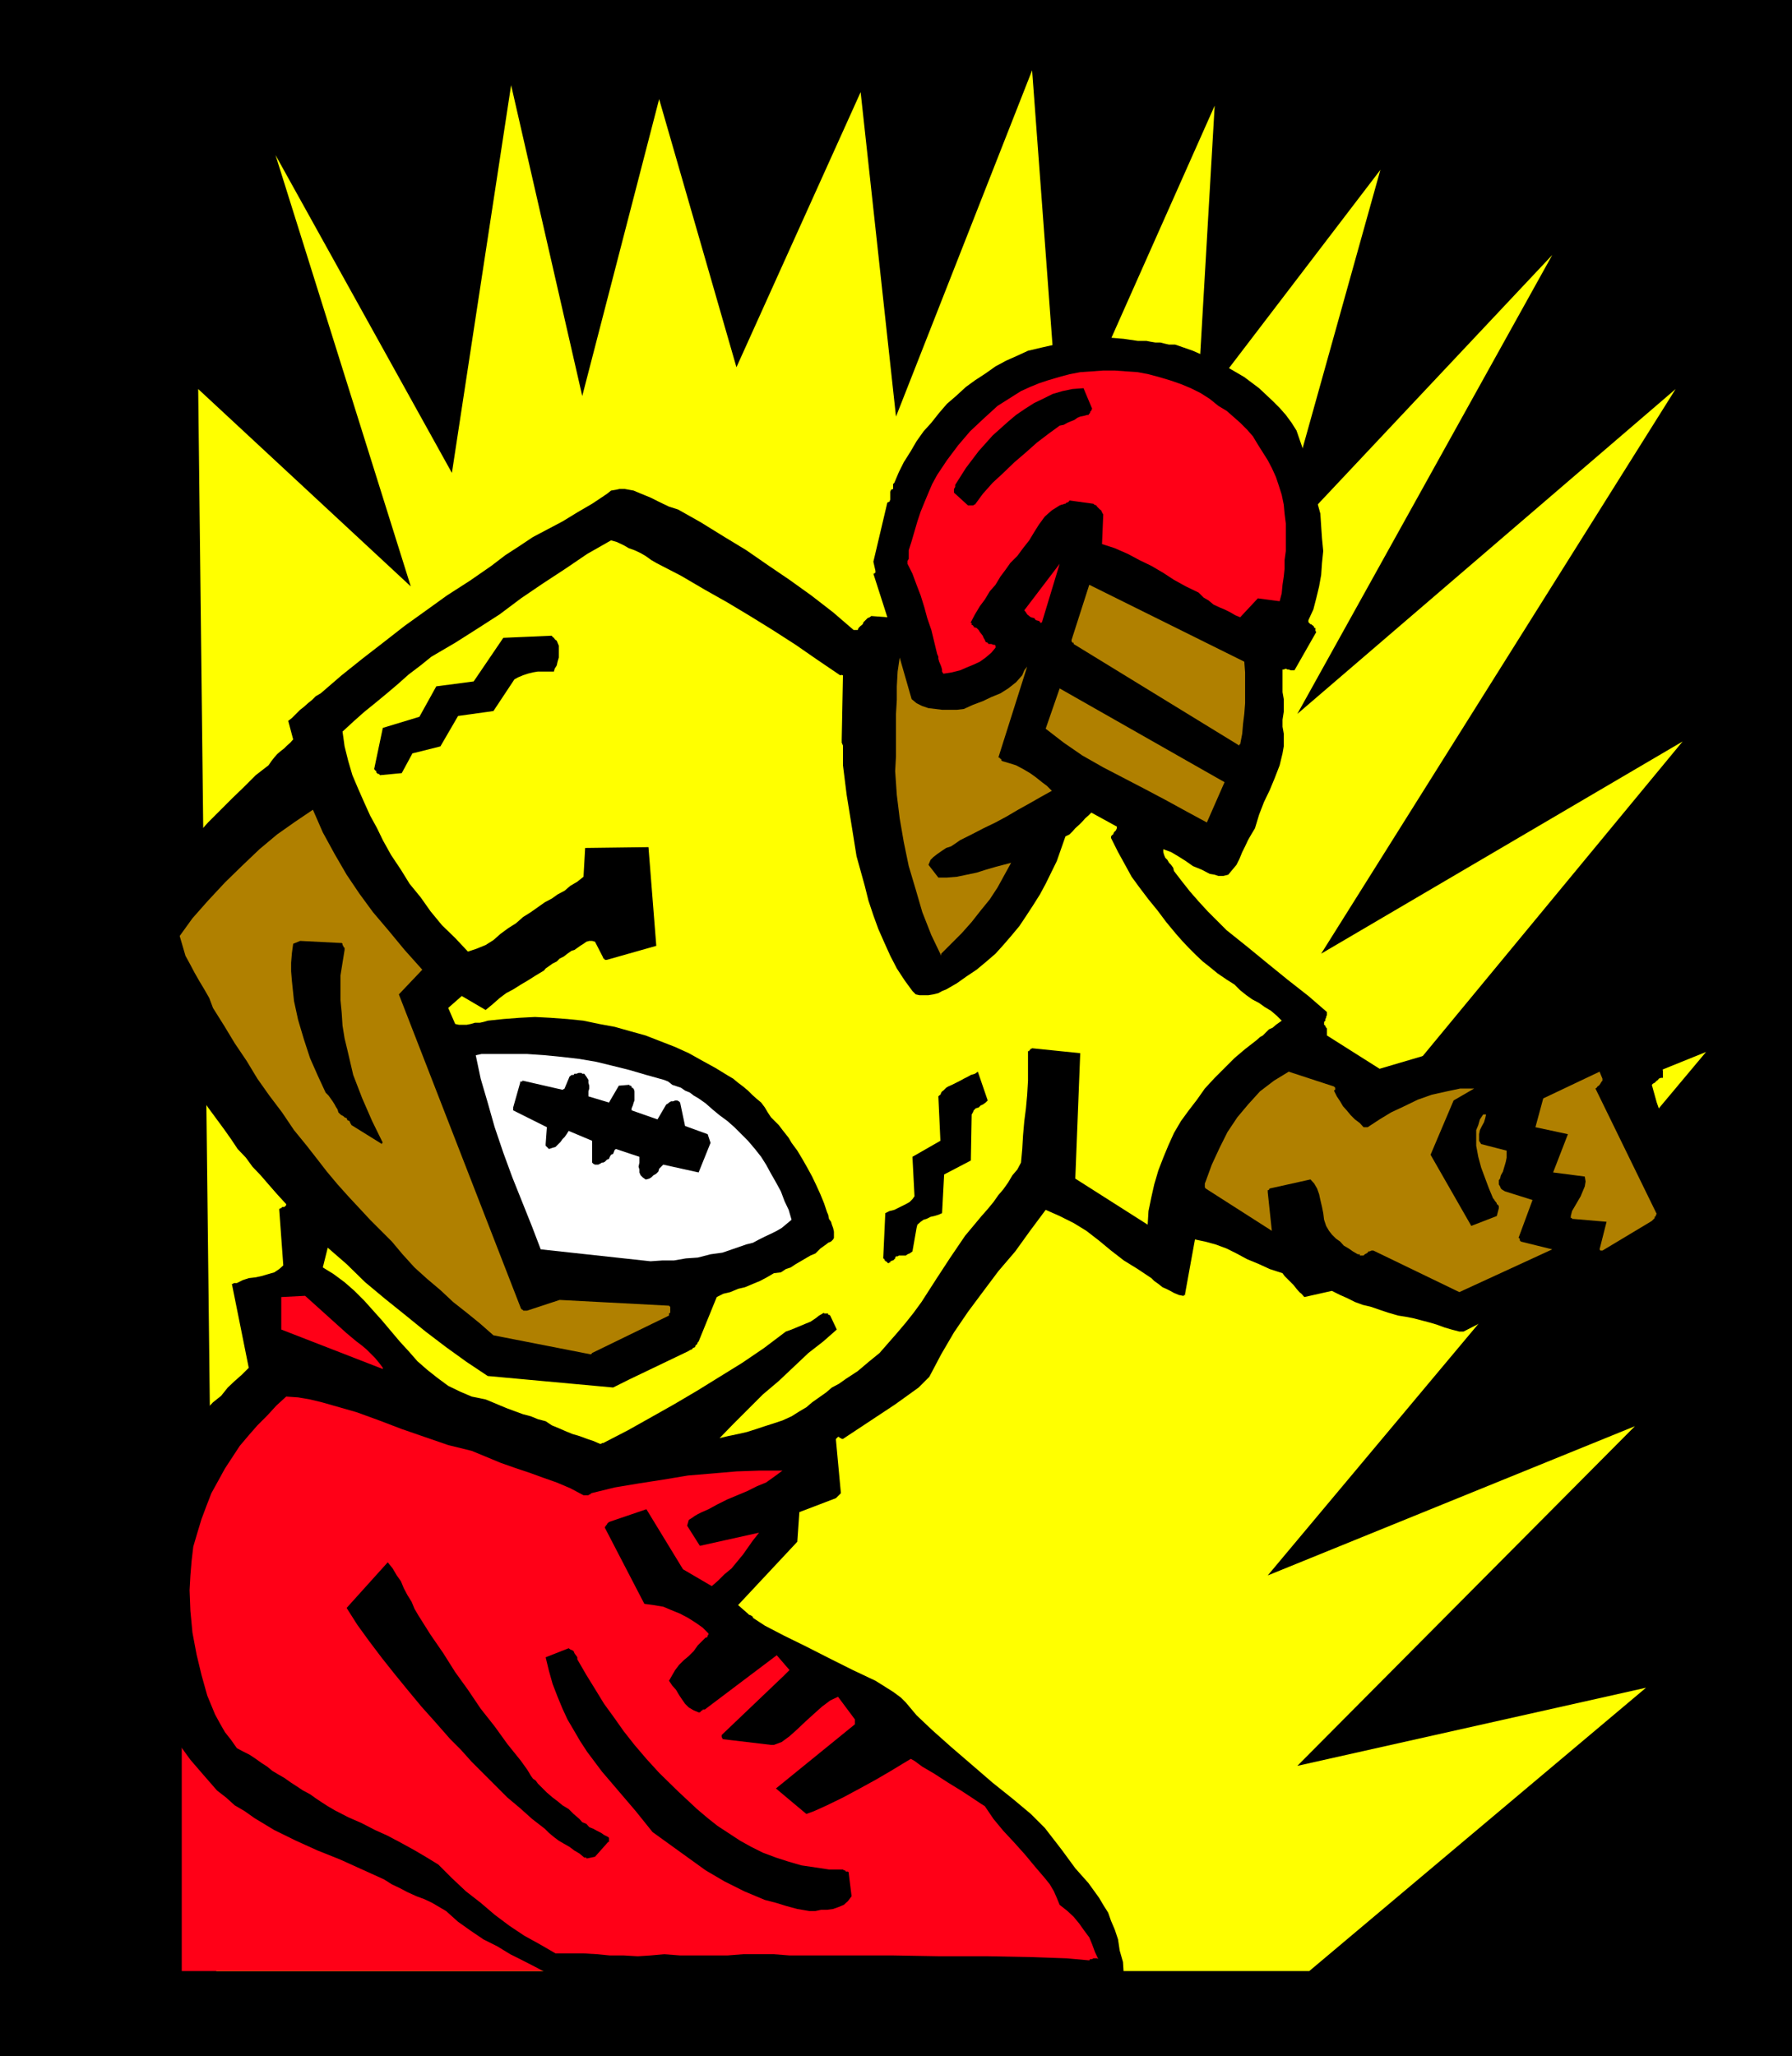 <svg height="480" viewBox="0 0 313.776 360" width="418.368" xmlns="http://www.w3.org/2000/svg"><path style="fill:#000" d="M140.75 240.945h313.776v360H140.75z" transform="translate(-140.75 -240.945)"/><path style="fill:#ff0" d="m178.622 586.04-3.168-276.983 37.224 34.56-23.688-75.528 30.888 55.656 10.368-67.896 12.456 54.432 13.464-51.984 13.536 46.944 21.744-48.168 6.192 56.808 23.832-60.624 4.968 66.888 27-60.696-3.096 53.28 32.112-42.048-18.648 66.744 48.744-51.84-44.64 80.352 66.24-56.88-62.064 98.856 63.288-37.152-69.48 84.096 73.584-29.736-76.752 91.656 64.296-26.136-59.112 59.472 61.056-13.68-58.968 49.608z" transform="translate(-140.75 -240.945)"/><path style="fill:#ff0017" d="M172.574 537.657h67.752v48.384h-67.752z" transform="translate(-140.75 -240.945)"/><path style="fill:#000" d="m331.334 590 3.6-.863.144-.36.216-.288.36-.36.288-.36.36-.144.36-.36.504-.216.36-.288-.144-2.304-.576-2.016-.288-1.944-.576-1.728-.648-1.512-.504-1.44-.864-1.368-.72-1.224-1.872-2.592-2.304-2.592-2.376-3.24-2.952-3.816-2.448-2.448-3.096-2.592-3.6-2.88-3.672-3.168-3.6-3.096-3.312-2.952-2.736-2.592-1.872-2.232-.864-.864-1.368-1.008-1.368-.864-1.728-1.08-3.96-1.872-4.176-2.088-4.104-2.088-3.816-1.872-3.312-1.728-2.088-1.368v-.216h-.144v-.144h-.144l-.216-.144h-.144l-.216-.216-1.728-1.512 10.368-11.088.36-5.184 6.408-2.448.864-.864-.864-9.288v-.216l.144-.144.216-.216h.144l.216.216h.144l.144.144h.216l9.144-6.048 4.104-2.952L303.47 482l2.088-3.96 2.232-3.816 2.448-3.6 2.736-3.672 2.592-3.456 2.952-3.456 2.592-3.6 2.736-3.672 2.448 1.08 2.448 1.224 2.232 1.368 2.232 1.728 2.088 1.728 2.232 1.728 2.448 1.512 2.376 1.584.504.504.72.504.72.576.648.288.72.36.648.36.864.36.72.144h.144v-.144h.216v-.216l1.728-9.504 1.728.36 1.872.504 1.944.72 1.728.864 1.872 1.008 2.088.864 1.872.864 2.232.72.36.504.504.504.576.576.504.504.504.648.504.576.36.288.504.576 4.824-1.08 1.44.72 1.152.504 1.44.72 1.368.504 1.512.36 1.44.504 1.512.504 1.728.504 1.368.216 1.44.288 1.368.36 1.368.36 1.224.36 1.368.504 1.224.36 1.368.36h.72l15.192-7.776v.144l.144.144v.216l.216.144v.216l.144.144h.216l.144.144h.864l.864-.144.72-.144.648-.36.72-.36.864-.36.648-.36.864-.144 1.224-.72 1.368-.648 1.224-.72 1.224-.648 1.224-.576 1.368-.648 1.224-.72 1.224-.504.648-.72.864-.504.72-.504.648-.36.72-.36.864-.288.864-.216.864-.36h.144l.216-.144v-.144l.144-.216v-.144h.216l.144-.216 2.592-1.152v-.216h.144v-.504h.216v-.144l-1.08-2.952-1.152-2.952-1.224-2.736-1.368-2.808-1.44-2.736-1.152-2.952-1.08-3.096-.864-3.096.216-.216.288-.144.216-.216.144-.144.216-.144.144-.216.36-.144h.36v-1.224l-.216-1.008-.36-1.08-.504-1.008-.648-1.08-.576-1.008-.648-1.008-.36-1.08-.36-.288-.144-.36-.216-.504-.144-.144-.144-.36-.216-.36-.144-.144-.36-.36-3.096 1.224-2.952 1.296-3.096 1.368-2.952 1.224-1.584.72-1.512.36-1.728.504-1.584.36-1.512.144h-3.456l-1.944-.36-1.368.216-1.368-.216h-1.224l-1.368-.144-1.224-.216h-2.592l-1.224.36-8.784 2.592-9.216-5.832v-1.224l-.144-.144v-.144h-.144v-.216l-.216-.144v-.504l.216-.216v-.288l.144-.216V419l.144-.36v-.504l-3.24-2.808-3.672-2.88-3.456-2.808-3.6-2.952-3.6-2.88-3.312-3.312-1.584-1.728-1.512-1.728-1.368-1.728-1.44-1.872-.144-.576-.36-.504-.36-.36-.288-.504-.36-.36-.216-.504-.144-.504v-.504l1.368.504 1.224.72 1.368.864 1.224.864 1.584.648 1.368.72.864.144.648.216h.864l.864-.216.72-.864.72-.864.504-1.008.504-1.224.504-1.008.504-1.08.576-1.008.648-1.08.72-2.376.864-2.232 1.008-2.088.864-2.088.864-2.232.504-2.088.216-1.224v-2.232l-.216-1.224v-1.224l.216-1.368v-2.232l-.216-1.224v-3.96h.216l.36-.144.288.144h.216l.36.144h.648l3.816-6.696-.144-.216v-.504h-.216v-.144l-.144-.216-.216-.144-.144-.144h-.144l-.216-.216-.144-.144v-.36l.864-1.872.504-1.944.504-2.088.36-2.016.144-2.088.216-2.088-.216-2.232-.144-2.088-.144-2.232-.576-2.088-.288-2.232-.576-2.088-1.368-4.176-1.368-3.96-.864-1.368-1.008-1.368-1.08-1.224-1.224-1.224-2.376-2.232-2.592-1.944-2.952-1.728-2.952-1.512-3.096-1.368-3.096-1.08h-1.08l-.648-.144-.864-.216h-.864l-.864-.144-.72-.144h-1.512l-2.448-.36-2.592-.216h-2.448l-2.376.36-2.232.36-2.448.504-2.232.504-2.448.576-1.872.864-1.944.864-1.872 1.008-1.728 1.224-1.872 1.224-1.584 1.152-1.728 1.584-1.584 1.368-1.368 1.584-1.368 1.728-1.368 1.512-1.224 1.728-1.008 1.728-1.224 1.944-.864 1.728-.792 1.872-.216.216v.864l-.36.144-.144.36v1.369l-.144.36-.36.144-2.448 10.368.36 1.584v.36h-.144v.144h-.216l2.448 7.632-2.808-.216-.288.216-.36.144-.36.36-.36.36-.144.36-.36.288-.36.36-.144.36h-.72l-3.6-3.096-3.816-2.952-3.816-2.736-3.816-2.592-3.744-2.592-4.032-2.448-3.96-2.448-3.96-2.232-1.584-.504-1.512-.72-1.728-.864-1.584-.648-1.368-.576-1.584-.288h-.864l-.648.144-.864.144-.72.576-2.592 1.728-2.592 1.512-2.592 1.584-2.592 1.368-2.592 1.368-2.376 1.584-2.448 1.584-2.448 1.872-3.744 2.592-4.032 2.592-3.6 2.592-3.816 2.736-3.6 2.808-3.816 2.952-3.6 2.88-3.672 3.168-.864.504-.648.648-.72.576-.72.648-.648.504-.72.72-.72.72-.648.504.864 3.24-.504.576-.576.504-.504.504-.648.504-.576.504-.504.576-.504.648-.504.72-2.232 1.728-2.088 2.088-2.088 2.016-2.088 2.088-2.088 2.088-1.872 2.088-2.088 2.088-2.088 2.232-1.512 1.728-1.584 1.728-1.512 1.512-1.44 1.728-1.368 1.728-1.224 1.728-.864 1.728-.504 1.944.72 2.376.864 2.448.864 2.448 1.008 2.232 2.088 4.32 2.448 4.104 2.592 3.96 2.736 3.816 2.736 3.96 2.808 3.816 1.224 1.728 1.152 1.728 1.44 1.512 1.152 1.584 1.44 1.512 1.368 1.584 1.512 1.728 1.584 1.728v.144l-.144.216-.216.144h-.36l-.144.216h-.144l-.216.144.72 9.864-.72.648-.864.576-1.008.288-1.224.36-1.008.216-1.224.144-1.08.36-1.008.504h-.504l-.216.144h-.144l2.952 14.688-1.224 1.224-1.224 1.08-1.224 1.152-1.152 1.44-1.44 1.152-1.152 1.224-1.224 1.224-1.224 1.224-1.584 1.728-1.368 2.088-1.368 2.016-1.008 2.304-1.08 2.376-.864 2.232-.648 2.592-.72 2.448-.504 2.592-.36 2.592-.144 2.592-.216 2.592v2.592l.216 2.592.144 2.592.36 2.592.36 2.088.504 1.872.504 1.944.504 1.872 1.368 3.456 1.584 3.312 1.872 2.952 2.088 2.88 2.232 2.592 2.448 2.808 1.584 1.224 1.512 1.368 1.728 1.008 1.728 1.224 3.456 2.088 3.816 1.872 3.816 1.728 3.96 1.584 3.816 1.728 3.816 1.728 1.368.864 1.368.648 1.368.72 1.584.72 1.368.504 1.368.648 1.224.72 1.224.72 2.088 1.872 2.232 1.584 2.232 1.512 2.448 1.224 2.232 1.368 2.448 1.224 2.376 1.224 2.232 1.224 1.584.648 1.584.504 1.728.36 1.728.216 3.456.288h7.416l3.6-.144 3.672.144 3.456.576 6.048-.216h27.216l9.864.216 9.144.144 7.92.144z" transform="translate(-140.75 -240.945)"/><path style="fill:#ff0017" d="m331.478 584.169.144-.216h.36l.216-.144h.648l.216.144-.576-1.224-.504-1.368-.504-1.224-.864-1.152-.864-1.224-1.008-1.224-1.08-1.008-1.368-1.08-.504-1.224-.504-1.152-.72-1.224-.864-1.08-1.728-2.016-1.728-2.088-1.872-2.088-1.944-2.088-1.728-2.088-1.512-2.232-.576-.36-1.512-1.008-2.088-1.368-2.232-1.368-2.448-1.584-2.088-1.224-1.368-1.008-.648-.36-1.44.864-2.016 1.224-2.592 1.512-2.88 1.584-2.952 1.584-2.808 1.368-2.232 1.008-1.368.504-5.328-4.464 13.824-11.232v-.864l-2.952-3.96-1.368.648-1.44 1.08-1.368 1.224-1.512 1.368-1.44 1.368-1.368 1.224-1.368 1.008-1.368.504h-.504l-8.496-1.008v-.144l-.144-.216v-.36l10.872-10.368 1.008-1.008-2.232-2.592-12.6 9.504h-.36v.144h-.144l-.216.216-.144.144h-.216l-.864-.36-.864-.504-.648-.648-.504-.72-.576-.864-.504-.864-.648-.72-.576-.864.576-1.008.504-.864.648-.864.864-.864.864-.72.864-.864.72-1.008.864-.864.144-.144.216-.216.144-.144h.216l.144-.216v-.144l.144-.144v-.216l-1.008-1.008-1.224-.864-1.368-.864-1.368-.72-1.584-.648-1.368-.576-1.728-.288-1.584-.216-6.912-13.32v-.144l.216-.216v-.144h.144v-.144l.216-.216.144-.144 6.552-2.232 6.408 10.512 5.04 2.952 1.152-1.008 1.08-1.08 1.224-1.008 1.008-1.224 1.008-1.224.864-1.224.864-1.224 1.08-1.368-10.368 2.304-2.232-3.528.144-.504.144-.504.576-.36.504-.36.504-.288.72-.36.504-.216.648-.288 1.584-.864 1.728-.864 1.728-.72 1.728-.72 1.728-.864 1.584-.648 1.512-1.08 1.368-1.008h-3.96l-4.104.144-4.176.36-4.32.36-4.32.72-4.176.648-4.32.72-4.104 1.008-.216.216h-.144l-.144.144h-.864l-2.304-1.224-2.376-1.008-2.448-.864-2.376-.864-2.592-.864-2.448-.864-2.592-1.08-2.448-1.008-4.104-1.008-4.176-1.44-3.96-1.368-3.96-1.512-3.96-1.44-4.032-1.152-2.016-.576-2.088-.504-2.088-.36-2.088-.144-1.728 1.584-1.584 1.728-1.728 1.728-1.512 1.728-1.584 1.872-1.368 2.088-1.224 1.872-1.224 2.232-1.152 2.088-.864 2.232-.864 2.304-.72 2.376-.72 2.448-.288 2.448-.216 2.592-.144 2.592.144 3.6.36 3.816.72 3.816.864 3.6 1.008 3.6 1.368 3.312.864 1.584.864 1.512 1.08 1.368 1.008 1.44 1.224.648 1.008.504 1.08.72 1.008.72 1.008.648.864.72 1.08.648 1.008.576 1.224.864 1.008.648 1.08.72 1.224.648 1.008.72 1.08.72 1.008.648 1.224.72 2.376 1.224 2.304 1.008 2.376 1.224 2.232 1.008 2.304 1.224 2.232 1.224 2.088 1.224 2.232 1.368 2.376 2.376 2.448 2.304 2.592 2.016 2.448 2.088 2.592 1.944 2.592 1.728 2.736 1.512 2.736 1.584h4.896l2.376.144 2.232.216h2.448l2.448.144 2.232-.144 2.376-.216 2.808.216h8.28l2.736-.216h5.4l2.736.216h18.144l8.28.144h8.424l7.632.144 6.048.216z" transform="translate(-140.75 -240.945)"/><path style="fill:#000" d="M282.446 575.529h1.08l1.008-.216h1.008l1.08-.144 1.008-.36.864-.36.72-.648.648-.864-.504-4.032v-.144l-.144-.144h-.36l-.144-.216h-.216l-.144-.144h-2.448l-2.376-.36-2.448-.36-2.232-.648-2.232-.72-2.304-.864-2.016-1.008-1.944-1.08-2.088-1.368-1.872-1.224-1.728-1.368-1.872-1.584-3.312-3.096-3.312-3.24-2.232-2.448-2.088-2.448-1.872-2.376-1.728-2.448-1.728-2.376-1.584-2.592-1.512-2.448-1.584-2.736v-.36l-.144-.216-.216-.288-.144-.216-.144-.36-.216-.144-.36-.144-.288-.216-4.032 1.584.576 2.376.648 2.304.864 2.232.864 2.088.864 1.872 1.224 2.088 1.008 1.728 1.224 1.872 2.592 3.456 2.952 3.456 2.952 3.456 2.952 3.672 3.096 2.232 3.096 2.232 3.096 2.232 3.312 1.944 3.456 1.728 3.6 1.512 1.944.504 1.872.576 1.872.504zm-38.88-9.216 1.368-.288 2.304-2.592h.144v-.72l-.144-.144-.72-.36-.504-.36-.72-.36-.648-.36-.72-.288-.504-.576-.72-.288-.504-.576-1.008-.864-.864-.864-1.08-.648-.864-.72-.864-.648-1.008-.864-.72-.72-.864-.864-.36-.504-.504-.36-.36-.504-.288-.504-.36-.576-.36-.504-.36-.504-.36-.504-2.376-2.952-2.232-3.096-2.448-3.096-2.232-3.312-2.232-3.096-2.088-3.312-2.232-3.24-2.088-3.312-.72-1.224-.504-1.224-.72-1.152-.648-1.224-.504-1.224-.72-1.008-.72-1.224-.864-1.08-7.2 7.992 1.872 2.952 2.088 2.88 2.232 2.952 2.232 2.808 2.232 2.736 2.448 2.952 2.448 2.736 2.592 2.952 1.872 1.872 1.872 2.088 2.088 2.088 2.088 2.088 2.088 2.088 2.232 1.872 2.088 1.872 2.232 1.728.72.72.864.72.864.648.864.504 1.008.576.864.648.864.504.864.72h.36v.144h.144z" transform="translate(-140.75 -240.945)"/><path style="fill:#ff0" d="m246.374 493.593 4.32-2.232 4.104-2.304 3.96-2.232 4.032-2.376 3.96-2.448 3.96-2.448 3.816-2.592 3.816-2.88 1.008-.36.864-.36.864-.36.864-.36.72-.288.864-.576.648-.504.864-.504v.144h.72v.216h.144l.216.144 1.152 2.448-2.376 2.088-2.592 2.016-2.592 2.448-2.592 2.448-2.808 2.376-2.592 2.592-2.592 2.592-2.376 2.448 1.512-.36 1.728-.36 1.584-.36 1.584-.504 1.512-.504 1.584-.504 1.512-.504 1.584-.72 1.368-.864 1.224-.72 1.008-.864 1.224-.864 1.224-.864 1.008-.864 1.224-.648 1.224-.864 2.088-1.368 1.872-1.584 1.944-1.584 1.512-1.728 1.512-1.728 1.584-1.872 1.368-1.728 1.368-1.872 2.592-4.032 2.448-3.744 2.592-3.816 2.88-3.456 1.08-1.224 1.008-1.224.864-1.224.864-1.008.864-1.224.72-1.224.864-1.008.648-1.224.216-2.376.144-2.448.216-2.448.288-2.232.216-2.376.144-2.448v-5.184h.216v-.144h.144v-.216h.144l.216-.144 8.424.864-.864 21.96 12.672 8.064.144-2.376.504-2.448.504-2.232.72-2.448.864-2.232.864-2.088 1.008-2.232 1.224-2.088 1.368-1.872 1.44-1.872 1.368-1.944 1.728-1.872 1.728-1.728 1.728-1.728 1.872-1.584 1.944-1.512.648-.576.504-.288.576-.576.504-.504.648-.288.576-.504.504-.36.504-.36-.864-.864-1.008-.864-1.08-.648-1.008-.72-1.224-.648-1.008-.72-1.08-.864-1.008-1.008-1.368-.864-1.584-1.08-1.224-1.008-1.368-1.08-1.224-1.152-1.224-1.224-1.152-1.224-1.08-1.224-1.728-2.088-1.512-2.016-1.584-1.944-1.584-2.088-1.368-1.872-1.224-2.232-1.152-2.088-1.224-2.448v-.288l.144-.216.216-.144.144-.36.144-.144.216-.216.144-.36v-.288l-4.464-2.448-.504.504-.576.504-.504.576-.504.504-.72.648-.504.576-.504.504-.72.36-1.512 4.32-1.944 3.96-1.008 1.872-1.224 1.944-1.224 1.872-1.152 1.728-1.44 1.728-1.368 1.584-1.368 1.512-1.584 1.368-1.728 1.44-1.728 1.152-1.728 1.224-1.872 1.08-.72.288-.648.36-.864.216-.864.144h-1.584l-.648-.144-.576-.576-1.368-1.872-1.368-2.088-1.152-2.232-1.008-2.232-1.08-2.448-.864-2.376-.864-2.592-.648-2.592-1.44-5.184-.864-5.4-.864-5.328-.648-5.184v-3.456l-.216-.504v-.576l.216-11.232h-.216v-.144l-.144.144h-.144l-4.032-2.736-3.744-2.592-4.032-2.592-3.96-2.448-3.96-2.376-3.96-2.232-4.176-2.448-4.32-2.232-.864-.504-1.008-.72-.864-.504-1.08-.504-1.008-.36-.864-.504-1.224-.576-1.008-.288-4.176 2.376-3.816 2.592-3.96 2.592-3.816 2.592-3.744 2.808-4.032 2.592-3.744 2.376-4.176 2.448-1.872 1.512-2.088 1.584-1.944 1.728-1.872 1.584-2.088 1.728-1.872 1.512-1.944 1.728-1.872 1.728.36 2.592.648 2.592.72 2.448 1.008 2.376 1.08 2.448 1.008 2.232 1.224 2.232 1.008 2.088 1.44 2.592 1.728 2.592 1.512 2.448 1.944 2.376 1.728 2.448 2.016 2.448 2.304 2.232 2.232 2.376 1.512-.504 1.584-.648 1.368-.864 1.224-1.08 1.368-1.008 1.368-.864 1.224-1.08 1.368-.864 1.224-.864 1.224-.864 1.224-.648 1.008-.72 1.224-.648 1.008-.864 1.224-.72 1.08-.864.288-5.04 11.088-.144 1.368 17.28-8.64 2.448h-.36l-.144-.216h-.144v-.144l-1.44-2.808-.504-.144h-.504l-.504.144-.504.36-.576.36-.504.36-.504.36-.504.144-.72.504-.648.504-.72.36-.504.504-.72.36-.504.36-.72.504-.288.36-1.44.864-1.368.864-1.224.72-1.368.864-1.224.648-1.152.864-1.224 1.08-1.224 1.008-4.176-2.448-2.376 2.088 1.224 2.808.648.144h1.368l.72-.144.72-.216h.864l.648-.144.72-.216 2.736-.288 2.808-.216 2.736-.144 2.736.144 2.952.216 2.808.288 2.736.576 2.736.504 2.808.792 2.592.72 2.592 1.008 2.592 1.008 2.376 1.08 2.448 1.368 2.232 1.224 2.232 1.368.864.504.864.72.864.648.864.72.72.72.72.648.864.72.648.864.504.864.576.864.648.648.72.72.648.864.576.72.504.648.504.864 1.008 1.368.864 1.44.864 1.512.864 1.584.72 1.512.72 1.584.648 1.584.504 1.512.216.504.144.72.36.504.144.504.216.576.144.648v1.08l-.144.288-.36.36-.504.216-.36.288-.504.36-.504.36-.36.36-.504.504-.864.36-.864.504-.864.504-.864.504-.864.576-.864.288-.864.576-1.224.144-1.224.72-1.224.648-1.224.504-1.368.576-1.224.288-1.368.576-1.224.288-1.152.576-3.168 7.776-.144.144-.144.36-.216.144-.144.36-.36.144-.144.216-.36.144-.36.216-10.368 4.968-2.736 1.368-21.96-2.016-3.672-2.448-3.6-2.592-3.6-2.736-3.456-2.808-3.672-2.952-3.456-2.88-3.24-3.168-3.312-2.88-.864 3.456 1.872 1.152 1.944 1.44 1.728 1.512 1.728 1.728 3.096 3.456 3.096 3.672 1.584 1.728 1.512 1.728 1.728 1.512 1.728 1.368 1.944 1.44 2.088 1.008 2.016.864 2.448.504 1.224.504 1.368.576 1.224.504 1.368.504 1.368.504 1.368.36 1.224.504 1.368.36 1.08.72 1.224.504 1.152.504 1.224.504 1.224.36 1.368.504 1.08.36 1.152.504h.216l.144-.144z" transform="translate(-140.75 -240.945)"/><path style="fill:#ff0017" d="m207.782 480.417-.648-.864-.72-.864-.648-.648-.864-.864-.864-.72-.864-.648-.864-.72-.864-.72-7.272-6.552-4.176.216v5.688l17.784 6.912v-.216z" transform="translate(-140.75 -240.945)"/><path style="fill:#b08000" d="m244.43 477.825 13.464-6.552v-.36l.216-.144v-1.008l-.216-.216-19.152-1.008-5.688 1.872h-.72v-.144h-.144l-.216-.216-21.384-55.008 4.104-4.32-3.096-3.456-2.736-3.312-2.808-3.312-2.376-3.24-2.232-3.312-2.088-3.6-2.088-3.816-1.728-3.96-3.096 2.088-3.168 2.232-3.096 2.592-3.096 2.952-2.952 2.88-2.952 3.168-2.736 3.096-2.232 3.096.504 1.728.504 1.728.864 1.584.72 1.368.864 1.512.864 1.44.864 1.512.648 1.728 1.944 3.096 1.872 3.096 2.088 3.096 1.872 3.096 2.088 2.952 2.232 2.952 2.088 3.096 2.232 2.736 1.8 2.304 1.728 2.232 1.872 2.232 1.872 2.088 1.944 2.088 1.872 2.016 1.944 1.944 1.872 1.872 1.872 2.232 2.088 2.304 2.232 2.016 2.304 1.944 2.232 2.088 2.376 1.872 2.304 1.872 2.376 2.088 16.92 3.312h.216l.144-.216zm151.848-10.656 16.272-7.488-5.544-1.368v-.144h-.144v-.36l-.216-.144 2.448-6.624-4.824-1.512-.36-.216-.216-.144-.144-.144-.144-.36-.216-.36v-.72l.216-.288.144-.576.36-.648.144-.504.216-.72.144-.504.144-.72V442.4l-4.464-1.152-.36-.576v-1.152l.144-.72.36-.72.36-.648.216-.72.144-.648h-.144v-.216.216h-.36l-.576.864-.288 1.008-.36.864v2.736l.36 1.944.504 1.872.72 1.944.648 1.728.72 1.728.144.144.216.36.144.144.144.216v.144l.216.144.144.216v.36l-.36 1.368-4.464 1.728-7.128-12.456 4.032-9.504 3.6-2.088h-2.448l-2.376.504-2.592.576-2.448.864-2.376 1.152-2.304 1.08-2.016 1.224-2.088 1.368h-.72l-.648-.72-.864-.648-.72-.72-.72-.864-.648-.72-.504-.864-.576-.864-.504-1.008.216-.144v-.36l-.216-.216-7.92-2.592-2.592 1.584-2.448 1.872-2.088 2.304-1.872 2.232-1.728 2.592-1.368 2.736-1.368 2.952-1.08 2.952-.144.36v.648l.144.216 11.592 7.416-.72-6.768v-.36h.216v-.144l.144-.144 7.128-1.584.648.72.504.864.36 1.008.216 1.008.288 1.224.216 1.08.144 1.152.36 1.08.504.864.504.648.72.72.72.504.648.72.864.504.72.504.864.504h.36v.216h.648l.216-.216.288-.144.216-.144.144-.216h.216l.288-.144h.36z" transform="translate(-140.75 -240.945)"/><path style="fill:#000" d="m296.774 461.769.216-.144h.144l.216-.216.144-.144v-.144l.144-.216h.288l.216-.144h1.224l.288-.216.36-.144.216-.144.288-.216.72-4.104.144-.576.576-.504.504-.36.504-.144.72-.36.648-.144.72-.216.648-.288.36-6.768 4.68-2.448.144-8.064.216-.36.144-.36.36-.36.504-.144.36-.36.36-.144.504-.36.36-.36-1.728-5.04-.504.36-.72.216-.504.288-.72.36-.648.36-.72.36-.72.36-.648.288-.36.216-.144.144-.36.36-.216.144-.144.216-.144.36-.216.144-.144.144.36 7.776-4.896 2.808.36 6.912-.36.504-.504.504-.648.36-.72.36-.72.36-.576.288-.864.216-.72.36-.36 7.776v.144l.216.144v.216h.144v.144h.144l.216.216.144.144.216-.144h.144v-.216z" transform="translate(-140.75 -240.945)"/><path style="fill:#fff" d="m254.654 461.769 2.088-.144h2.016l2.088-.36 2.088-.144 2.232-.576 2.088-.288 2.088-.72 2.088-.72 1.152-.288 1.08-.576 1.008-.504 1.08-.504 1.008-.504.864-.504.864-.72.864-.72-.504-1.728-.72-1.512-.648-1.728-.864-1.584-.864-1.512-.864-1.584-.864-1.368-1.08-1.368-1.224-1.44-1.152-1.152-1.224-1.224-1.224-1.08-1.368-1.008-1.224-1.008-1.224-1.08-1.224-.864-.864-.504-.648-.504-.864-.36-.72-.504-.648-.216-.864-.288-.72-.576-.72-.288-3.096-.864-2.952-.864-2.88-.72-2.952-.72-2.952-.504-3.096-.36-2.952-.288-3.096-.216h-7.992l-1.008.216.864 4.104 1.224 4.176 1.224 4.32 1.512 4.464 1.584 4.32 1.728 4.32 1.728 4.32 1.512 3.96z" transform="translate(-140.75 -240.945)"/><path style="fill:#b08000" d="m421.334 459.897 8.64-5.184.216-.216.144-.144.144-.144v-.216l.216-.144v-.216l.144-.144-10.728-21.96.216-.144.144-.216.216-.144.144-.144.144-.216.216-.36.144-.144v-.36l-.504-1.224-9.864 4.68-1.368 5.04 5.688 1.224-2.592 6.696 5.544.72.144.864-.144.864-.36.864-.36.864-.504.864-.504.864-.504.864-.216.864v.36h.216v.144h.144l5.904.504-1.224 4.824.144.216h.216z" transform="translate(-140.75 -240.945)"/><path style="fill:#000" d="m253.934 447.44.504-.143.36-.216.36-.36.504-.288.36-.36.144-.504.36-.36.36-.36 6.192 1.368 2.088-5.184-.504-1.512-3.96-1.44-.864-4.104-.216-.216-.288-.144h-.36l-.36.144h-.36l-.36.216-.144.144-.36.216-1.512 2.592-4.536-1.584v-.36l.216-.504.144-.504.144-.36v-1.584l-.144-.504h-.144v-.144h-.216v-.216l-.144-.144h-.216v-.144h-.144l-1.728.144-1.728 2.952-3.6-1.08v-.864l.144-.504v-.504l-.144-.504v-.504l-.36-.576-.216-.288-.144-.216h-.36l-.144-.144h-.504l-.36.144h-.36l-.144.216h-.36l-.36.288-.144.36-.216.504-.144.36-.216.504-.144.36-.36.216-6.912-1.584h-.144v.144h-.36v.216l-1.224 4.32v.504l5.904 2.952-.216 2.952v.288l.216.216.144.144.216.216.648-.216.504-.144.36-.36.504-.504.36-.504.36-.36.36-.504.36-.576 4.104 1.728v3.816l.216.216.288.144h.576l.288-.144.36-.216h.216l.288-.144.36-.36.36-.144.144-.36.216-.36.36-.144.144-.36.144-.36.216-.144 4.104 1.368v1.008l-.144.72.144.504v.504l.216.504.36.36.504.36h.144zm-46.152-6.407-1.872-3.816-1.728-3.96-1.584-4.104-1.008-4.32-.504-2.088-.36-2.232-.144-2.232-.216-2.232v-4.32l.36-2.232.36-2.232v-.36l-.216-.216v-.144l-.144-.144v-.216l-.144-.144h-.216l-7.056-.36-1.224.504-.216 1.584-.144 1.728v1.512l.144 1.728.36 3.456.72 3.312 1.008 3.384 1.08 3.312 1.368 3.096 1.368 2.952.504.504.36.504.36.504.36.576.144.288.36.576.144.504.36.36.216.144.288.144.216.216.36.144.144.36.36.144.144.36.216.36 5.328 3.312v-.216h.144z" transform="translate(-140.75 -240.945)"/><path style="fill:#b08000" d="m305.558 407.913 1.872-1.872 1.728-1.728 1.728-1.944 1.584-2.016 1.584-1.944 1.368-2.088 1.224-2.232 1.152-2.088-1.368.36-1.368.36-1.728.504-1.584.504-1.728.36-1.728.36-1.728.144h-1.512l-1.728-2.232.36-.864.504-.504.648-.504.72-.504.864-.576.864-.288.864-.576.72-.504 2.016-1.008 2.088-1.08 2.088-1.008 1.872-1.008 2.088-1.224 1.944-1.08 2.016-1.152 1.944-1.08-.864-.864-.864-.648-1.08-.864-1.008-.72-1.224-.72-1.224-.648-1.152-.36-1.224-.36-.216-.144v-.216h-.144v-.144h-.144v-.144h-.216l5.04-15.912-.504.648-.36.864-.504.576-.576.648-1.368 1.08-1.368.864-1.584.648-1.512.72-1.728.648-1.584.72-1.224.144h-2.592l-1.152-.144-1.224-.144-1.08-.36-1.008-.504-.864-.72-2.088-7.272-.36 2.448-.144 2.592v2.376l-.144 2.448v7.416l-.144 2.592.288 4.176.504 4.104.72 4.176.864 4.176 1.224 4.104 1.152 3.96 1.584 4.032 1.728 3.6v-.36zm46.512-22.968 3.096-7.056-28.872-16.416-2.448 7.056 3.168 2.448 3.24 2.232 3.672 2.088 3.6 1.872 3.6 1.872 3.672 1.944 3.816 2.088z" transform="translate(-140.75 -240.945)"/><path style="fill:#000" d="m207.278 376.665 3.816-.36 1.872-3.456 4.896-1.224 3.096-5.328 6.192-.864 3.672-5.544.648-.36.864-.36.864-.288.864-.216.864-.144h2.808l.144-.504.36-.576.144-.648.216-.72v-2.088l-.216-.504-.144-.36-.216-.144-.144-.144-.144-.216-.216-.144-.144-.216h-.216l-8.28.36-5.184 7.632-6.552.864-2.952 5.328-6.408 1.944-1.512 7.2.144.216.216.144v.216l.144.144.144.144h.216z" transform="translate(-140.75 -240.945)"/><path style="fill:#b08000" d="m357.902 371.265.36-1.872.144-1.728.216-1.728.144-1.872v-5.4l-.144-1.872-27.144-13.464-3.096 9.648v.36h.144v.144h.216v.216l29.016 17.784v-.216h.144z" transform="translate(-140.75 -240.945)"/><path style="fill:#ff0017" d="m306.062 358.88 1.368-.215 1.44-.36 1.152-.504 1.224-.504 1.08-.504 1.008-.72 1.008-.864.72-.864v-.36l-.144-.144h-.216l-.36-.144h-.504l-.144-.216-.36-.144-.144-.36-.216-.36-.144-.36-.216-.288-.288-.36-.216-.36-.36-.36-.504-.144v-.216h-.144v-.144h-.216v-.36h-.144v-.144l.72-1.368.864-1.44.864-1.152.864-1.44 1.008-1.152.864-1.44.864-1.152.864-1.224 1.224-1.224 1.008-1.368 1.08-1.368.864-1.44.864-1.368 1.008-1.368 1.224-1.08 1.368-.864.36-.144h.144l.36-.144h.144l.216-.216h.144l.216-.144.144-.216 4.176.576.144.144.36.144.144.216.36.36.144.144.216.144.144.36.216.36-.216 5.184 2.232.72 2.304 1.008 2.016 1.08 2.088 1.008 2.088 1.224 1.872 1.224 2.088 1.152 2.232 1.08.864.864.864.504.864.72 1.08.504.864.36 1.008.504.864.504.864.36 3.096-3.312 3.816.504.36-1.368.144-1.512.216-1.44.144-1.368v-1.512l.216-1.584V332.6l-.216-1.728-.144-1.584-.36-1.728-.504-1.584-.504-1.512-.72-1.584-.72-1.368-.864-1.368-.864-1.368-.864-1.44-1.008-1.152-1.224-1.224-1.224-1.08-1.152-1.008-1.44-.864-1.512-1.224-1.584-1.008-1.728-.864-1.728-.72-1.872-.648-1.944-.576-1.872-.504-1.872-.36-2.088-.144-1.944-.144h-2.016l-1.944.144-2.088.144-1.872.36-1.872.504-1.944.576-1.512.504-1.584.648-1.584.72-1.368.864-2.736 1.728-2.448 2.232-2.376 2.232-2.088 2.448-1.944 2.592-1.728 2.592-.864 1.584-.648 1.512-.72 1.728-.648 1.584-.576 1.728-.504 1.728-.504 1.728-.504 1.584v1.513l-.216.36v.504l.864 1.728.72 1.944.72 1.872.648 2.088.504 1.872.72 2.088.504 2.088.504 2.088.216.504v.36l.144.504.216.504.144.36.144.504v.36l.216.36h.144z" transform="translate(-140.75 -240.945)"/><path style="fill:#ff0017" d="m323.198 349.88 3.096-10.223-6.192 8.136.288.36.216.36.36.288.288.216.576.144.288.36.576.144.288.36.216-.144z" transform="translate(-140.75 -240.945)"/><path style="fill:#000" d="M310.742 329.433h.504v-.144h.216l1.368-1.872 1.728-1.944 1.872-1.728 1.944-1.872 2.016-1.728 1.944-1.728 2.088-1.584 1.872-1.368.72-.144.648-.36.504-.216.72-.288.504-.36.504-.216.72-.144.504-.144h.216l.144-.216.144-.144v-.216l.216-.144v-.144l.144-.216-1.512-3.6-1.944.144-1.728.36-1.728.504-1.728.864-1.512.72-1.584 1.008-1.584 1.08-1.368 1.152-2.736 2.448-2.448 2.736-2.232 2.952-1.872 2.952v.36l-.216.36v.648l2.448 2.232h.36z" transform="translate(-140.75 -240.945)"/></svg>
